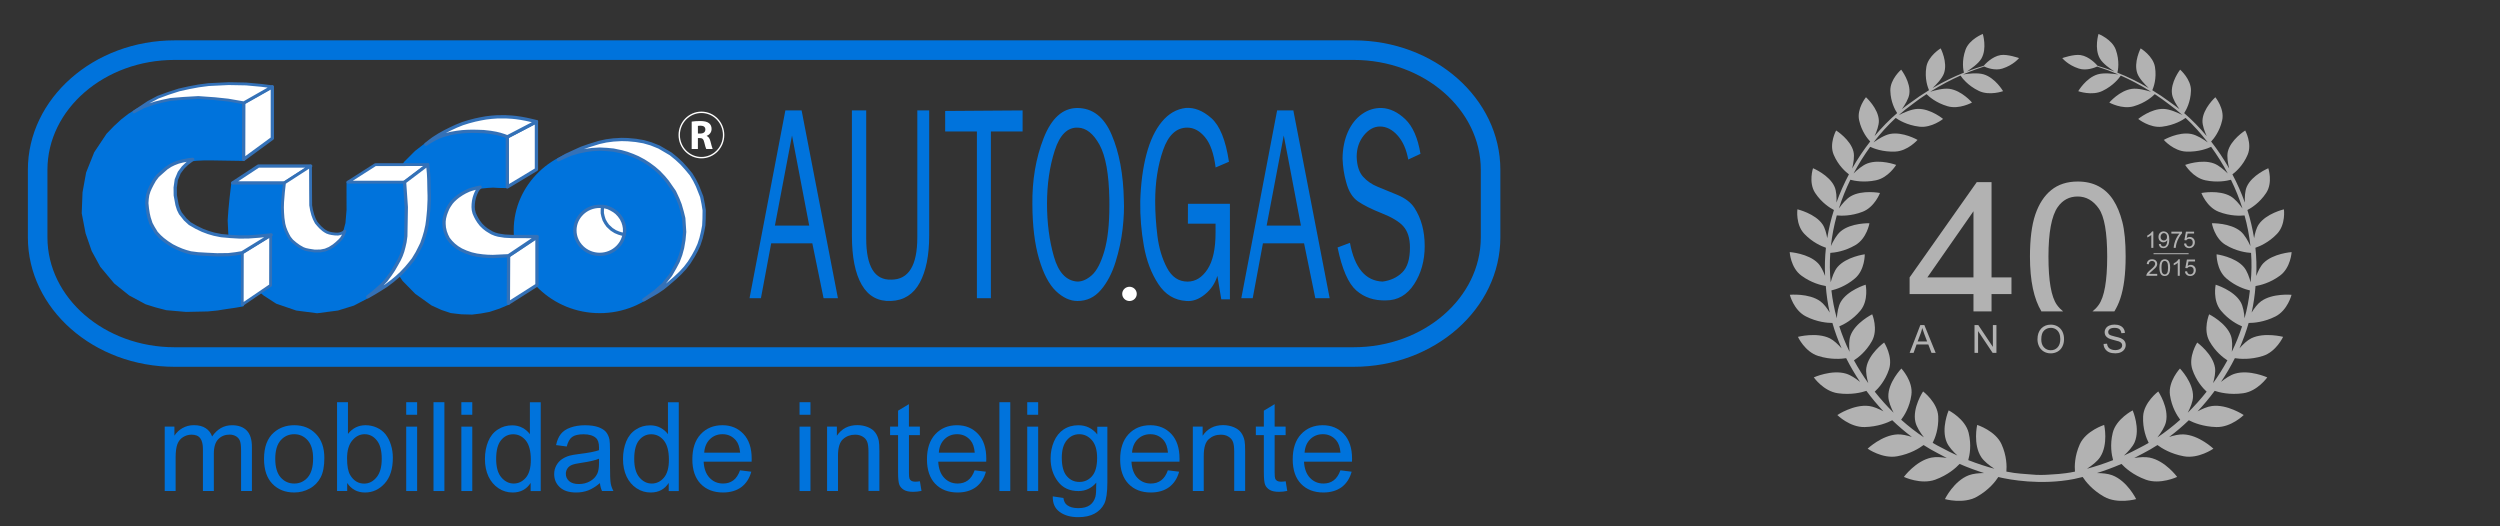 <?xml version="1.0" encoding="utf-8"?>
<!-- Generator: Adobe Illustrator 16.0.0, SVG Export Plug-In . SVG Version: 6.00 Build 0)  -->
<!DOCTYPE svg PUBLIC "-//W3C//DTD SVG 1.1//EN" "http://www.w3.org/Graphics/SVG/1.1/DTD/svg11.dtd">
<svg version="1.1" id="Layer_1" xmlns="http://www.w3.org/2000/svg" xmlns:xlink="http://www.w3.org/1999/xlink" x="0px" y="0px"
	 width="190px" height="40px" viewBox="0 0 190 40" enable-background="new 0 0 190 40" xml:space="preserve">
<rect x="0" y="0" width="190" height="40" fill="#333333" stroke="none"/>
<path fill="#0073DC" d="M102.875,27.877H13.272c-6.15,0-11.154-4.414-11.154-9.839v-5.131c0-5.426,5.003-9.84,11.154-9.84h89.603
	c6.15,0,11.152,4.414,11.152,9.84v5.131C114.027,23.463,109.025,27.877,102.875,27.877z M13.272,4.554
	c-5.331,0-9.667,3.747-9.667,8.353v5.131c0,4.604,4.336,8.353,9.667,8.353h89.603c5.33,0,9.666-3.748,9.666-8.353v-5.131
	c0-4.605-4.336-8.353-9.666-8.353H13.272z"/>
<g>
	<path fill="#0073DC" d="M56.964,22.665l2.724-14.274h1.234l2.76,14.274h-1.091l-0.854-4.17h-3.128l-0.779,4.17H56.964
		L56.964,22.665z M60.193,10.299l-1.301,6.849h2.609L60.193,10.299L60.193,10.299z M69.716,8.391h0.902v9.524
		c0,1.494-0.239,2.687-0.717,3.569c-0.479,0.884-1.21,1.35-2.189,1.39c-0.979,0.042-1.724-0.368-2.22-1.231
		c-0.498-0.86-0.747-2.104-0.747-3.727V8.391h1.087v9.732c0,2.128,0.636,3.173,1.905,3.13c1.319,0,1.979-1.072,1.979-3.216V8.391
		L69.716,8.391z M71.833,8.434l5.885-0.042V9.99h-2.41v12.675h-1.063V9.99h-2.413L71.833,8.434L71.833,8.434z M78.461,15.531
		c-0.023-1.838,0.263-3.518,0.854-5.03c0.594-1.513,1.441-2.281,2.547-2.294c1.171,0,2.044,0.677,2.62,2.024
		c0.578,1.347,0.889,2.999,0.93,4.947c0.032,0.65,0.001,1.39-0.093,2.219c-0.096,0.829-0.275,1.671-0.539,2.521
		c-0.265,0.85-0.635,1.559-1.113,2.117c-0.479,0.56-1.07,0.84-1.777,0.84c-0.568,0-1.116-0.255-1.642-0.757
		c-0.521-0.502-0.95-1.317-1.278-2.435C78.638,18.562,78.468,17.178,78.461,15.531L78.461,15.531z M84.311,15.136
		c-0.033-1.906-0.282-3.283-0.743-4.125c-0.462-0.844-1.007-1.283-1.632-1.31c-0.804-0.04-1.396,0.545-1.781,1.753
		c-0.387,1.208-0.582,2.556-0.582,4.037c0,1.452,0.175,2.788,0.521,4.001c0.345,1.217,0.942,1.855,1.793,1.908
		c0.368,0,0.737-0.166,1.104-0.496c0.366-0.332,0.681-0.939,0.938-1.815c0.255-0.877,0.384-2.037,0.384-3.475L84.311,15.136
		L84.311,15.136z M90.284,15.488h3.189v7.26h-0.656l-0.297-1.783c-0.172,0.566-0.49,1.041-0.951,1.412
		c-0.461,0.374-0.932,0.539-1.409,0.497c-0.892-0.054-1.603-0.483-2.127-1.286c-0.528-0.802-0.896-1.764-1.096-2.881
		c-0.2-1.12-0.295-2.256-0.278-3.403c0.04-1.355,0.199-2.55,0.471-3.58c0.271-1.029,0.661-1.853,1.167-2.467
		c0.509-0.615,1.112-0.968,1.813-1.051c0.652-0.053,1.302,0.201,1.947,0.768c0.647,0.567,1.097,1.675,1.343,3.32l-1.013,0.434
		c-0.134-1.048-0.401-1.818-0.807-2.302c-0.401-0.483-0.854-0.727-1.348-0.727c-0.831,0-1.447,0.575-1.842,1.722
		c-0.396,1.15-0.597,2.443-0.597,3.881c0,0.845,0.06,1.724,0.171,2.636c0.116,0.912,0.358,1.719,0.726,2.417
		s0.892,1.047,1.564,1.047c0.603,0,1.106-0.313,1.516-0.936c0.407-0.621,0.612-1.551,0.612-2.78V17h-2.103L90.284,15.488
		L90.284,15.488z M94.339,22.665l2.722-14.274h1.233l2.761,14.274h-1.091l-0.854-4.17h-3.127l-0.777,4.17H94.339L94.339,22.665z
		 M97.566,10.299l-1.301,6.849h2.607L97.566,10.299L97.566,10.299z M107.027,12.125c-0.141-0.772-0.411-1.385-0.814-1.834
		c-0.402-0.449-0.852-0.676-1.336-0.676c-0.452,0-0.859,0.225-1.225,0.673c-0.362,0.449-0.545,0.995-0.545,1.631
		c0.021,0.677,0.188,1.182,0.488,1.514c0.301,0.331,0.67,0.587,1.102,0.759c0.432,0.171,0.938,0.382,1.515,0.623
		c0.576,0.241,1.004,0.564,1.272,0.965c0.529,0.802,0.793,1.777,0.793,2.924c0,1.107-0.271,2.071-0.803,2.892
		c-0.535,0.823-1.252,1.234-2.145,1.234c-0.891,0.027-1.643-0.225-2.249-0.754c-0.608-0.531-1.085-1.621-1.425-3.268l0.941-0.353
		c0.354,1.909,1.182,2.893,2.481,2.945c0.604-0.08,1.101-0.313,1.489-0.691c0.394-0.38,0.59-1.016,0.59-1.901
		c0-0.703-0.172-1.243-0.51-1.617c-0.306-0.345-0.85-0.674-1.633-0.984c-0.781-0.31-1.385-0.614-1.808-0.903
		c-0.42-0.289-0.724-0.783-0.899-1.473c-0.156-0.54-0.248-1.136-0.272-1.786c0.008-0.76,0.146-1.436,0.407-2.021
		c0.265-0.588,0.625-1.043,1.078-1.358c0.453-0.317,0.946-0.47,1.479-0.46c0.638,0.027,1.237,0.316,1.81,0.861
		c0.563,0.545,0.951,1.422,1.147,2.625L107.027,12.125z"/>
</g>
<path fill="#FFFFFF" d="M53.309,12.036c-0.96,0-1.741-0.797-1.741-1.776c0-0.979,0.781-1.777,1.741-1.777
	c0.959,0,1.738,0.797,1.738,1.777C55.05,11.239,54.268,12.036,53.309,12.036z M53.309,8.59c-0.901,0-1.636,0.749-1.636,1.67
	c0,0.92,0.732,1.669,1.636,1.669c0.898,0,1.633-0.749,1.633-1.669C54.942,9.339,54.21,8.59,53.309,8.59z"/>
<ellipse fill="#FFFFFF" cx="85.841" cy="22.336" rx="0.553" ry="0.542"/>
<path fill="#0073DC" stroke="#0073DC" stroke-width="0.25" stroke-linejoin="round" stroke-miterlimit="22.926" d="M45.578,23.674
	c3.531,0,6.411-2.771,6.411-6.168c0-3.397-2.88-6.168-6.411-6.168c-3.531,0-6.412,2.771-6.412,6.168
	C39.167,20.902,42.047,23.674,45.578,23.674z"/>
<path fill="#FFFFFF" stroke="#3471B7" stroke-width="0.25" stroke-linejoin="round" stroke-miterlimit="22.926" d="M45.578,19.331
	c1.038,0,1.885-0.819,1.885-1.825c0-1.006-0.848-1.825-1.885-1.825c-1.038,0-1.885,0.819-1.885,1.825
	C43.693,18.512,44.54,19.331,45.578,19.331z"/>
<polygon fill="#FFFFFF" stroke="#3471B7" stroke-width="0.25" stroke-linejoin="round" stroke-miterlimit="22.926" points="
	45.798,15.687 45.775,15.941 45.775,16.202 45.825,16.434 45.911,16.711 46.04,16.943 46.193,17.158 46.486,17.43 46.762,17.605 
	47.017,17.712 47.243,17.781 47.44,17.814 47.469,17.605 47.463,17.333 47.418,17.096 47.349,16.875 47.225,16.615 47.056,16.377 
	46.864,16.173 46.673,16.026 46.441,15.891 46.209,15.778 45.99,15.721 "/>
<polygon fill="#FFFFFF" stroke="#3471B7" stroke-width="0.25" stroke-linejoin="round" stroke-miterlimit="22.926" points="
	42.437,12.141 43.021,11.802 43.566,11.548 44.178,11.271 44.736,11.073 45.53,10.826 46.065,10.709 46.613,10.636 47.237,10.6 
	47.717,10.613 48.332,10.671 48.915,10.77 49.482,10.933 50.092,11.179 50.975,11.696 51.416,12.058 51.803,12.416 52.148,12.799 
	52.523,13.25 52.793,13.701 53.011,14.143 53.329,14.948 53.441,15.498 53.519,15.984 53.51,16.643 53.486,17.141 53.404,17.583 
	53.279,18.108 53.124,18.583 52.927,19.018 52.685,19.459 52.38,19.945 52.08,20.341 51.708,20.746 51.322,21.111 50.729,21.62 
	50.385,21.9 49.958,22.188 48.927,22.787 49.777,22.167 50.412,21.602 50.969,20.904 51.295,20.334 51.54,19.869 51.733,19.356 
	51.873,18.844 51.976,18.238 52.033,17.624 51.966,16.588 51.846,16.102 51.688,15.552 51.524,15.139 51.262,14.574 50.722,13.797 
	50.455,13.476 50.077,13.078 49.721,12.77 49.329,12.479 48.934,12.225 48.483,11.984 48.084,11.813 47.66,11.657 47.238,11.537 
	46.624,11.409 46.131,11.361 45.588,11.333 45.003,11.366 44.495,11.438 43.938,11.554 43.398,11.71 42.994,11.885 "/>
<polygon fill="#0073DC" stroke="#0073DC" stroke-width="0.216" stroke-linejoin="round" stroke-miterlimit="22.926" points="
	38.558,10.377 38.238,10.277 37.755,10.146 37.082,10.032 36.363,9.983 35.258,9.994 34.717,10.067 34.175,10.17 33.751,10.269 
	33.272,10.447 32.913,10.638 32.352,10.981 31.615,11.552 30.804,12.363 29.993,13.522 29.478,14.627 29.33,15.28 29.167,16.083 
	29.076,16.991 29.166,17.795 29.303,18.486 29.514,19.27 29.992,20.247 30.676,21.277 31.634,22.252 32.849,23.118 33.601,23.461 
	34.285,23.689 35.064,23.779 35.868,23.801 36.526,23.719 37.177,23.6 37.914,23.357 38.651,23.047 38.65,19.454 37.969,19.501 
	37.385,19.522 36.79,19.49 36.143,19.417 35.446,19.214 34.842,18.913 34.341,18.496 34.079,18.195 33.899,17.833 33.78,17.407 
	33.734,16.988 33.788,16.562 33.924,16.107 34.138,15.659 34.416,15.298 34.746,14.997 35.136,14.727 35.631,14.481 36.031,14.349 
	36.551,14.224 37.074,14.174 37.476,14.151 37.896,14.176 38.558,14.187 "/>
<polygon fill="#FFFFFF" stroke="#3471B7" stroke-width="0.25" stroke-linejoin="round" stroke-miterlimit="22.926" points="
	40.768,9.25 38.558,10.411 38.559,14.206 40.768,12.879 "/>
<polygon fill="#FFFFFF" stroke="#3471B7" stroke-width="0.25" stroke-linejoin="round" stroke-miterlimit="22.926" points="
	38.654,19.454 38.636,23.045 40.809,21.664 40.809,18.017 "/>
<polygon fill="#FFFFFF" stroke="#3471B7" stroke-width="0.25" stroke-linejoin="round" stroke-miterlimit="22.926" points="
	36.491,14.225 36.362,14.349 36.262,14.492 36.164,14.696 36.098,14.866 36.045,15.034 35.994,15.266 35.966,15.501 35.958,15.735 
	35.976,15.958 36.037,16.205 36.14,16.439 36.243,16.633 36.381,16.85 36.565,17.088 36.778,17.295 36.983,17.457 37.193,17.587 
	37.378,17.697 37.63,17.801 37.869,17.868 38.357,17.945 38.923,17.974 40.821,17.977 38.647,19.437 37.461,19.494 37.067,19.483 
	36.689,19.453 36.233,19.391 35.82,19.296 35.419,19.157 35.057,18.996 34.743,18.804 34.491,18.605 34.269,18.385 34.074,18.142 
	33.943,17.883 33.837,17.601 33.769,17.296 33.748,17.026 33.748,16.827 33.776,16.592 33.845,16.319 33.918,16.113 34.033,15.836 
	34.138,15.652 34.302,15.41 34.441,15.251 34.637,15.068 34.818,14.92 35.104,14.728 35.351,14.588 35.643,14.451 35.834,14.386 
	36.166,14.293 "/>
<polygon fill="#FFFFFF" stroke="#3471B7" stroke-width="0.25" stroke-linejoin="round" stroke-miterlimit="22.926" points="
	40.775,9.245 38.559,10.399 38.324,10.309 37.993,10.205 37.693,10.133 37.277,10.061 36.759,10.003 36.294,9.985 35.884,9.978 
	35.509,9.988 35.129,10.012 34.711,10.063 34.26,10.14 33.685,10.292 33.386,10.403 33.065,10.551 32.693,10.764 32.372,10.962 
	32.66,10.733 32.933,10.53 33.395,10.237 33.805,10.01 34.243,9.791 34.672,9.591 35.153,9.397 35.625,9.25 36.104,9.124 
	36.515,9.037 36.931,8.961 37.369,8.91 37.801,8.879 38.425,8.876 38.927,8.905 39.22,8.935 39.61,8.993 39.982,9.062 40.448,9.166 
	"/>
<polygon fill="#0073DC" stroke="#0073DC" stroke-width="0.215" stroke-linejoin="round" stroke-miterlimit="22.926" points="
	17.689,13.902 17.552,15.072 17.466,15.964 17.41,16.744 17.46,17.804 17.733,19.364 18.537,20.833 19.39,21.764 20.078,22.357 
	21.039,22.982 22.538,23.495 24.099,23.699 25.66,23.495 26.856,23.125 27.903,22.58 28.522,22.104 29.247,21.422 30.002,20.423 
	30.571,19.259 30.825,18.144 30.856,16.856 30.881,15.686 30.798,14.57 30.755,13.847 26.444,13.846 26.443,14.839 26.446,15.964 
	26.36,16.968 26.168,17.693 25.827,18.25 25.325,18.696 24.656,19.03 23.876,19.086 23.04,18.918 22.441,18.496 22.025,18.113 
	21.788,17.64 21.585,17.056 21.498,16.324 21.484,15.608 21.537,14.655 21.619,13.9 "/>
<polygon fill="#FFFFFF" stroke="#3471B7" stroke-width="0.25" stroke-linejoin="round" stroke-miterlimit="22.926" points="
	19.639,12.62 17.687,13.902 21.621,13.9 23.611,12.62 "/>
<polygon fill="#FFFFFF" stroke="#3471B7" stroke-width="0.216" stroke-linejoin="round" stroke-miterlimit="22.926" points="
	28.528,12.514 32.516,12.508 30.756,13.846 26.444,13.844 "/>
<polygon fill="#FFFFFF" stroke="#3471B7" stroke-width="0.25" stroke-linejoin="round" stroke-miterlimit="22.926" points="
	32.504,12.51 32.541,12.898 32.57,13.209 32.589,13.6 32.597,14.023 32.605,14.447 32.617,14.851 32.617,15.176 32.603,15.502 
	32.584,15.925 32.546,16.335 32.508,16.707 32.451,17.121 32.346,17.6 32.219,18.036 32.055,18.508 31.887,18.85 31.704,19.212 
	31.407,19.704 31.126,20.059 30.879,20.354 30.496,20.76 30.18,21.053 29.817,21.357 29.347,21.711 28.853,22.023 28.424,22.283 
	27.947,22.557 28.374,22.223 28.648,21.979 28.99,21.674 29.334,21.314 29.664,20.869 29.912,20.502 30.153,20.081 30.351,19.723 
	30.489,19.42 30.605,19.095 30.695,18.759 30.778,18.396 30.84,17.947 30.868,16.394 30.879,15.74 30.747,13.838 "/>
<polygon fill="#FFFFFF" stroke="#3471B7" stroke-width="0.216" stroke-linejoin="round" stroke-miterlimit="22.926" points="
	21.62,13.899 21.541,14.596 21.478,15.37 21.466,15.773 21.478,16.146 21.508,16.564 21.573,17.016 21.642,17.28 21.746,17.554 
	21.875,17.828 21.998,18.051 22.186,18.286 22.455,18.516 22.732,18.717 23.033,18.888 23.227,18.958 23.471,19.01 23.906,19.078 
	24.358,19.073 24.717,19.002 25.038,18.867 25.354,18.667 25.575,18.488 25.819,18.261 25.955,18.108 26.079,17.899 26.137,17.763 
	26.212,17.562 26.118,17.64 25.987,17.712 25.849,17.762 25.687,17.792 25.469,17.787 25.224,17.755 25.032,17.714 24.848,17.649 
	24.703,17.566 24.572,17.476 24.341,17.272 24.193,17.111 24.032,16.921 23.883,16.633 23.772,16.336 23.674,15.959 23.613,15.608 
	23.606,14.627 23.598,12.622 "/>
<polygon fill="#0073DC" stroke="#0073DC" stroke-width="0.25" stroke-linejoin="round" stroke-miterlimit="22.926" points="
	18.521,7.796 18.514,12.104 16.13,12.066 15.565,12.063 14.947,12.092 14.422,12.148 13.805,12.269 13.341,12.408 12.756,12.719 
	12.374,13.034 11.908,13.456 11.577,14.002 11.303,14.567 11.178,15.197 11.218,15.892 11.349,16.563 11.584,17.16 11.918,17.701 
	12.309,18.1 12.772,18.441 13.237,18.722 13.781,18.97 14.152,19.1 14.552,19.19 15.151,19.277 15.65,19.293 16.233,19.333 
	16.836,19.338 17.503,19.303 18.407,19.182 18.426,23.172 17.809,23.275 17.155,23.37 16.496,23.475 15.789,23.545 14.137,23.58 
	12.658,23.451 11.865,23.244 11.121,23.012 9.889,22.35 8.771,21.455 7.726,20.207 7.084,19.027 6.625,17.701 6.336,16.198 
	6.397,14.627 6.665,13.148 7.271,11.631 8.198,10.241 8.753,9.667 9.3,9.164 9.845,8.743 10.442,8.37 11.41,7.943 12.943,7.553 
	14.537,7.456 15.959,7.449 17.325,7.62 "/>
<polygon fill="#FFFFFF" stroke="#3471B7" stroke-width="0.25" stroke-linejoin="round" stroke-miterlimit="22.926" points="
	18.528,7.821 20.698,6.595 20.698,10.516 18.517,12.112 "/>
<polygon fill="#FFFFFF" stroke="#3471B7" stroke-width="0.216" stroke-linejoin="round" stroke-miterlimit="22.926" points="
	18.528,7.814 17.338,7.607 16.32,7.5 15.068,7.411 13.961,7.475 12.968,7.557 12.316,7.694 11.789,7.824 10.914,8.12 10.182,8.506 
	11.274,7.777 12.004,7.387 12.788,7.099 13.615,6.833 14.365,6.666 15.104,6.528 15.859,6.429 17.376,6.356 18.697,6.381 
	19.874,6.489 20.675,6.592 "/>
<polygon fill="#FFFFFF" stroke="#3471B7" stroke-width="0.216" stroke-linejoin="round" stroke-miterlimit="22.926" points="
	20.57,17.873 20.564,21.686 18.409,23.152 18.416,19.198 "/>
<polygon fill="#FFFFFF" stroke="#3471B7" stroke-width="0.25" stroke-linejoin="round" stroke-miterlimit="22.926" points="
	14.645,12.112 14.333,12.144 13.862,12.236 13.548,12.318 13.231,12.439 12.961,12.571 12.645,12.777 12.239,13.137 11.976,13.373 
	11.744,13.678 11.57,13.986 11.428,14.264 11.322,14.503 11.225,14.805 11.182,15.102 11.158,15.436 11.199,15.854 11.26,16.241 
	11.327,16.537 11.473,16.99 11.647,17.31 11.879,17.688 12.135,17.964 12.38,18.184 12.707,18.431 13.084,18.674 13.449,18.856 
	13.816,19.012 14.13,19.12 14.492,19.22 15.033,19.289 15.686,19.328 16.498,19.367 17.354,19.356 17.917,19.289 18.401,19.209 
	20.605,17.851 19.713,17.942 18.891,18.003 18.188,18.009 17.511,17.97 16.813,17.908 16.269,17.798 15.833,17.671 15.392,17.506 
	14.926,17.283 14.425,16.995 14.076,16.674 13.71,16.213 13.566,15.92 13.456,15.571 13.321,14.844 13.315,14.252 13.4,13.655 
	13.625,13.115 13.912,12.732 14.21,12.444 "/>
<path fill="#0073DC" d="M12.518,37.318v-4.894h0.738v0.688c0.154-0.239,0.359-0.434,0.613-0.577
	c0.255-0.146,0.546-0.222,0.871-0.222c0.362,0,0.659,0.076,0.89,0.228c0.233,0.149,0.396,0.36,0.491,0.631
	c0.39-0.569,0.893-0.854,1.511-0.854c0.485,0,0.858,0.136,1.119,0.401c0.263,0.271,0.394,0.683,0.394,1.241v3.355h-0.824v-3.08
	c0-0.331-0.027-0.569-0.081-0.717c-0.055-0.146-0.152-0.267-0.292-0.354c-0.141-0.088-0.308-0.134-0.498-0.134
	c-0.344,0-0.629,0.112-0.857,0.345c-0.226,0.229-0.341,0.596-0.341,1.1v2.842h-0.829v-3.176c0-0.371-0.065-0.646-0.201-0.83
	c-0.138-0.187-0.355-0.276-0.664-0.276c-0.232,0-0.448,0.062-0.646,0.187c-0.198,0.123-0.343,0.303-0.431,0.536
	c-0.089,0.238-0.134,0.579-0.134,1.023v2.536H12.518L12.518,37.318z"/>
<path fill="#0073DC" d="M20.066,34.873c0-0.906,0.252-1.578,0.757-2.012c0.419-0.361,0.932-0.545,1.538-0.545
	c0.672,0,1.223,0.221,1.647,0.662c0.43,0.438,0.642,1.049,0.642,1.826c0,0.629-0.094,1.125-0.283,1.48
	c-0.188,0.357-0.464,0.646-0.824,0.843c-0.36,0.198-0.755,0.302-1.182,0.302c-0.686,0-1.238-0.223-1.661-0.66
	C20.278,36.332,20.066,35.701,20.066,34.873L20.066,34.873z M20.919,34.873c0,0.627,0.139,1.096,0.41,1.408
	c0.273,0.312,0.618,0.468,1.032,0.468c0.412,0,0.754-0.157,1.028-0.47c0.271-0.314,0.407-0.791,0.407-1.437
	c0-0.604-0.136-1.063-0.41-1.376c-0.275-0.311-0.616-0.466-1.024-0.466c-0.414,0-0.758,0.155-1.032,0.464
	C21.055,33.779,20.919,34.248,20.919,34.873z"/>
<path fill="#0073DC" d="M26.387,37.318h-0.771v-6.75h0.829v2.408c0.351-0.439,0.797-0.66,1.339-0.66
	c0.302,0,0.587,0.063,0.856,0.184s0.487,0.291,0.664,0.51c0.172,0.221,0.31,0.484,0.405,0.795c0.101,0.313,0.147,0.646,0.147,0.994
	c0,0.84-0.207,1.488-0.622,1.945c-0.414,0.457-0.912,0.686-1.492,0.686c-0.577,0-1.03-0.24-1.356-0.723L26.387,37.318L26.387,37.318
	z M26.377,34.838c0,0.586,0.08,1.008,0.239,1.27c0.262,0.432,0.614,0.646,1.06,0.646c0.363,0,0.678-0.157,0.94-0.478
	c0.264-0.313,0.396-0.779,0.396-1.402c0-0.643-0.129-1.111-0.382-1.414C28.379,33.152,28.072,33,27.714,33
	c-0.362,0-0.676,0.157-0.938,0.473C26.51,33.785,26.377,34.241,26.377,34.838z"/>
<path fill="#0073DC" d="M30.872,31.521v-0.953h0.83v0.953H30.872L30.872,31.521z M30.872,37.318v-4.894h0.83v4.894H30.872z"/>
<rect x="32.946" y="30.568" fill="#0073DC" width="0.828" height="6.75"/>
<path fill="#0073DC" d="M35.063,31.521v-0.953h0.83v0.953H35.063L35.063,31.521z M35.063,37.318v-4.894h0.83v4.894H35.063z"/>
<path fill="#0073DC" d="M40.329,37.318v-0.617c-0.31,0.486-0.766,0.729-1.368,0.729c-0.39,0-0.749-0.104-1.076-0.322
	c-0.325-0.215-0.578-0.514-0.761-0.896c-0.179-0.385-0.269-0.828-0.269-1.329c0-0.483,0.082-0.931,0.244-1.329
	c0.164-0.396,0.405-0.699,0.731-0.908c0.325-0.217,0.69-0.32,1.092-0.32c0.294,0,0.559,0.063,0.787,0.188
	c0.231,0.125,0.417,0.285,0.563,0.485V30.57h0.824v6.75h-0.77L40.329,37.318L40.329,37.318z M37.708,34.878
	c0,0.628,0.131,1.097,0.396,1.406c0.265,0.309,0.576,0.465,0.936,0.465c0.361,0,0.669-0.149,0.923-0.444
	c0.253-0.297,0.38-0.75,0.38-1.354c0-0.674-0.129-1.16-0.386-1.477c-0.258-0.313-0.576-0.47-0.955-0.47
	c-0.368,0-0.676,0.149-0.922,0.45C37.832,33.756,37.708,34.23,37.708,34.878z"/>
<path fill="#0073DC" d="M45.594,36.715c-0.311,0.262-0.604,0.445-0.89,0.555c-0.284,0.107-0.589,0.16-0.915,0.16
	c-0.537,0-0.949-0.13-1.236-0.393c-0.288-0.264-0.435-0.6-0.435-1.008c0-0.24,0.053-0.459,0.164-0.656
	c0.108-0.198,0.251-0.357,0.427-0.477c0.181-0.119,0.376-0.211,0.6-0.271c0.162-0.042,0.405-0.084,0.734-0.125
	c0.669-0.08,1.164-0.174,1.479-0.285c0.002-0.113,0.003-0.186,0.003-0.215c0-0.34-0.078-0.578-0.234-0.715
	c-0.21-0.189-0.526-0.28-0.942-0.28c-0.392,0-0.679,0.067-0.865,0.203c-0.188,0.138-0.323,0.379-0.411,0.726l-0.811-0.107
	c0.072-0.35,0.194-0.631,0.362-0.842c0.167-0.215,0.413-0.379,0.732-0.49c0.317-0.115,0.688-0.176,1.107-0.176
	s0.758,0.053,1.02,0.146c0.261,0.1,0.453,0.221,0.577,0.37c0.123,0.149,0.208,0.337,0.258,0.563
	c0.026,0.143,0.041,0.396,0.041,0.766v1.105c0,0.771,0.018,1.26,0.053,1.461c0.035,0.205,0.105,0.398,0.209,0.588h-0.866
	C45.674,37.148,45.618,36.947,45.594,36.715L45.594,36.715z M45.525,34.863c-0.303,0.123-0.754,0.229-1.354,0.313
	c-0.341,0.051-0.584,0.104-0.723,0.165c-0.142,0.063-0.252,0.15-0.328,0.271c-0.076,0.119-0.116,0.248-0.116,0.396
	c0,0.224,0.084,0.405,0.25,0.556c0.167,0.146,0.413,0.223,0.735,0.223c0.319,0,0.604-0.07,0.853-0.213
	c0.249-0.139,0.434-0.328,0.55-0.57c0.09-0.188,0.134-0.465,0.134-0.829L45.525,34.863L45.525,34.863z"/>
<path fill="#0073DC" d="M50.822,37.318v-0.617c-0.311,0.486-0.767,0.729-1.368,0.729c-0.39,0-0.749-0.104-1.076-0.322
	c-0.326-0.215-0.58-0.514-0.761-0.896c-0.179-0.385-0.269-0.828-0.269-1.329c0-0.483,0.082-0.931,0.242-1.329
	c0.164-0.396,0.407-0.699,0.733-0.908c0.325-0.217,0.689-0.32,1.093-0.32c0.294,0,0.558,0.063,0.786,0.188
	c0.23,0.125,0.417,0.285,0.563,0.485V30.57h0.822v6.75H50.82v-0.002H50.822z M48.201,34.878c0,0.628,0.132,1.097,0.396,1.406
	c0.264,0.31,0.573,0.465,0.936,0.465c0.363,0,0.67-0.149,0.923-0.444c0.253-0.297,0.381-0.75,0.381-1.354
	c0-0.674-0.13-1.16-0.387-1.477c-0.258-0.313-0.576-0.47-0.955-0.47c-0.367,0-0.676,0.149-0.922,0.45
	C48.325,33.756,48.201,34.23,48.201,34.878z"/>
<path fill="#0073DC" d="M56.242,35.744l0.857,0.105c-0.138,0.502-0.388,0.889-0.75,1.166c-0.366,0.271-0.834,0.414-1.401,0.414
	c-0.715,0-1.282-0.225-1.701-0.66c-0.419-0.439-0.629-1.063-0.629-1.854c0-0.824,0.212-1.462,0.636-1.917
	c0.426-0.454,0.975-0.682,1.648-0.682c0.655,0,1.188,0.224,1.603,0.666c0.416,0.442,0.623,1.072,0.623,1.879
	c0,0.052-0.002,0.125-0.005,0.223h-3.646c0.027,0.538,0.183,0.95,0.456,1.234c0.271,0.285,0.611,0.43,1.021,0.43
	c0.304,0,0.563-0.08,0.778-0.241C55.947,36.35,56.116,36.096,56.242,35.744L56.242,35.744z M53.52,34.402h2.73
	c-0.037-0.41-0.143-0.719-0.313-0.924c-0.267-0.318-0.607-0.479-1.027-0.479c-0.381,0-0.701,0.128-0.96,0.382
	C53.692,33.636,53.55,33.977,53.52,34.402z"/>
<path fill="#0073DC" d="M60.765,31.521v-0.953h0.83v0.953H60.765L60.765,31.521z M60.765,37.318v-4.894h0.83v4.894H60.765z"/>
<path fill="#0073DC" d="M62.858,37.318v-4.894h0.744v0.694c0.358-0.537,0.88-0.809,1.558-0.809c0.295,0,0.565,0.056,0.813,0.158
	c0.249,0.105,0.432,0.244,0.555,0.418c0.124,0.17,0.209,0.375,0.26,0.611c0.029,0.154,0.045,0.422,0.045,0.805v3.01h-0.829V34.34
	c0-0.337-0.03-0.59-0.096-0.758c-0.063-0.168-0.18-0.301-0.343-0.398c-0.166-0.102-0.357-0.148-0.578-0.148
	c-0.354,0-0.658,0.109-0.915,0.338c-0.257,0.225-0.385,0.646-0.385,1.271v2.672h-0.829V37.318z"/>
<path fill="#0073DC" d="M69.913,36.577l0.121,0.733c-0.234,0.047-0.442,0.069-0.626,0.069c-0.302,0-0.534-0.047-0.702-0.144
	c-0.164-0.098-0.28-0.223-0.349-0.377c-0.067-0.152-0.104-0.479-0.104-0.979V33.07h-0.606v-0.646h0.606v-1.212l0.824-0.498v1.71
	h0.833v0.646h-0.83v2.861c0,0.234,0.017,0.389,0.043,0.452c0.03,0.067,0.078,0.12,0.146,0.162c0.064,0.039,0.158,0.063,0.28,0.063
	C69.641,36.609,69.763,36.6,69.913,36.577z"/>
<path fill="#0073DC" d="M74.072,35.744l0.857,0.105c-0.137,0.502-0.388,0.889-0.751,1.166c-0.366,0.271-0.832,0.414-1.4,0.414
	c-0.715,0-1.283-0.225-1.7-0.66c-0.42-0.439-0.629-1.063-0.629-1.854c0-0.824,0.212-1.462,0.635-1.917
	c0.425-0.454,0.976-0.682,1.649-0.682c0.653,0,1.188,0.224,1.603,0.666c0.414,0.442,0.622,1.072,0.622,1.879
	c0,0.052-0.002,0.125-0.006,0.223h-3.646c0.026,0.538,0.182,0.95,0.455,1.234c0.272,0.285,0.611,0.43,1.021,0.43
	c0.303,0,0.563-0.08,0.777-0.241C73.777,36.35,73.946,36.096,74.072,35.744L74.072,35.744z M71.351,34.402h2.729
	c-0.035-0.41-0.142-0.719-0.313-0.924c-0.266-0.318-0.606-0.479-1.026-0.479c-0.38,0-0.701,0.128-0.961,0.382
	C71.522,33.636,71.379,33.977,71.351,34.402z"/>
<rect x="75.953" y="30.568" fill="#0073DC" width="0.828" height="6.75"/>
<path fill="#0073DC" d="M78.07,31.521v-0.953h0.83v0.953H78.07L78.07,31.521z M78.07,37.318v-4.894h0.83v4.894H78.07z"/>
<path fill="#0073DC" d="M80.01,37.725l0.81,0.12c0.031,0.248,0.125,0.429,0.279,0.544c0.204,0.152,0.484,0.23,0.841,0.23
	c0.387,0,0.682-0.078,0.891-0.23c0.209-0.154,0.351-0.369,0.423-0.645c0.045-0.17,0.063-0.523,0.063-1.064
	c-0.361,0.426-0.813,0.641-1.354,0.641c-0.673,0-1.192-0.238-1.563-0.729c-0.368-0.484-0.554-1.068-0.554-1.744
	c0-0.468,0.086-0.896,0.254-1.293c0.171-0.395,0.415-0.701,0.735-0.916c0.32-0.214,0.697-0.32,1.129-0.32
	c0.577,0,1.055,0.232,1.43,0.699V32.43h0.766v4.229c0,0.762-0.079,1.302-0.232,1.616c-0.154,0.315-0.397,0.568-0.734,0.756
	c-0.337,0.184-0.751,0.273-1.244,0.273c-0.583,0-1.054-0.133-1.412-0.396C80.171,38.646,79.998,38.252,80.01,37.725L80.01,37.725z
	 M80.696,34.787c0,0.641,0.127,1.109,0.384,1.402c0.255,0.297,0.574,0.438,0.958,0.438c0.38,0,0.699-0.146,0.957-0.438
	c0.257-0.295,0.386-0.752,0.386-1.381c0-0.6-0.131-1.052-0.396-1.354c-0.269-0.305-0.587-0.454-0.962-0.454
	c-0.367,0-0.682,0.146-0.939,0.449C80.825,33.752,80.696,34.197,80.696,34.787z"/>
<path fill="#0073DC" d="M88.757,35.744l0.856,0.105c-0.136,0.502-0.385,0.889-0.749,1.166c-0.366,0.271-0.834,0.414-1.402,0.414
	c-0.714,0-1.28-0.225-1.699-0.66c-0.42-0.439-0.631-1.063-0.631-1.854c0-0.824,0.215-1.462,0.638-1.917
	c0.425-0.454,0.974-0.682,1.648-0.682c0.653,0,1.188,0.224,1.604,0.666c0.415,0.442,0.622,1.072,0.622,1.879
	c0,0.052-0.001,0.125-0.004,0.223h-3.65c0.028,0.538,0.182,0.95,0.455,1.234c0.271,0.285,0.614,0.43,1.021,0.43
	c0.306,0,0.563-0.08,0.779-0.241C88.461,36.35,88.631,36.096,88.757,35.744L88.757,35.744z M86.035,34.402h2.731
	c-0.037-0.41-0.144-0.719-0.313-0.924c-0.266-0.318-0.605-0.479-1.027-0.479c-0.381,0-0.699,0.128-0.961,0.382
	C86.207,33.636,86.064,33.977,86.035,34.402z"/>
<path fill="#0073DC" d="M90.655,37.318v-4.894h0.746v0.694c0.357-0.537,0.878-0.809,1.557-0.809c0.295,0,0.565,0.056,0.813,0.158
	c0.248,0.105,0.432,0.244,0.556,0.418c0.124,0.17,0.209,0.375,0.259,0.611c0.029,0.154,0.045,0.422,0.045,0.805v3.01H93.8V34.34
	c0-0.337-0.03-0.59-0.096-0.758c-0.064-0.168-0.179-0.301-0.343-0.398c-0.164-0.102-0.355-0.148-0.578-0.148
	c-0.354,0-0.657,0.109-0.915,0.338c-0.257,0.225-0.384,0.646-0.384,1.271v2.672h-0.829V37.318z"/>
<path fill="#0073DC" d="M97.712,36.577l0.119,0.733c-0.229,0.047-0.44,0.069-0.625,0.069c-0.302,0-0.535-0.047-0.701-0.144
	c-0.166-0.098-0.28-0.223-0.349-0.377c-0.069-0.152-0.104-0.479-0.104-0.979V33.07h-0.609v-0.646h0.609v-1.212l0.821-0.498v1.71
	h0.834v0.646h-0.834v2.861c0,0.234,0.019,0.389,0.043,0.452c0.028,0.067,0.077,0.12,0.146,0.162c0.063,0.039,0.16,0.063,0.283,0.063
	C97.439,36.609,97.561,36.6,97.712,36.577z"/>
<path fill="#0073DC" d="M101.871,35.744l0.855,0.105c-0.139,0.502-0.39,0.889-0.75,1.166c-0.367,0.271-0.834,0.414-1.401,0.414
	c-0.714,0-1.281-0.225-1.7-0.66c-0.42-0.439-0.629-1.063-0.629-1.854c0-0.824,0.212-1.462,0.635-1.917
	c0.428-0.454,0.975-0.682,1.648-0.682c0.654,0,1.189,0.224,1.603,0.666c0.416,0.442,0.624,1.072,0.624,1.879
	c0,0.052-0.002,0.125-0.006,0.223h-3.646c0.027,0.538,0.185,0.95,0.457,1.234c0.271,0.285,0.61,0.43,1.021,0.43
	c0.307,0,0.563-0.08,0.777-0.241C101.574,36.35,101.744,36.096,101.871,35.744L101.871,35.744z M99.148,34.402h2.729
	c-0.035-0.41-0.141-0.719-0.313-0.924c-0.268-0.318-0.606-0.479-1.025-0.479c-0.383,0-0.701,0.128-0.962,0.382
	C99.32,33.636,99.178,33.977,99.148,34.402z"/>
<g>
	<path fill="#FFFFFF" d="M52.569,9.242c0.153-0.025,0.381-0.044,0.635-0.044c0.313,0,0.531,0.047,0.684,0.166
		c0.126,0.101,0.192,0.248,0.192,0.441c0,0.27-0.189,0.454-0.373,0.52v0.009c0.147,0.059,0.229,0.2,0.282,0.394
		c0.065,0.238,0.131,0.513,0.172,0.594h-0.488c-0.032-0.059-0.084-0.231-0.146-0.491c-0.057-0.263-0.147-0.335-0.341-0.338H53.04
		v0.829h-0.473L52.569,9.242L52.569,9.242z M53.042,10.149h0.188c0.235,0,0.378-0.119,0.378-0.303c0-0.194-0.131-0.291-0.352-0.294
		c-0.114,0-0.183,0.009-0.216,0.016L53.042,10.149L53.042,10.149z"/>
</g>
<g>
	<g>
		<path id="SVGID_1_" fill="#B2B2B2" d="M172.93,24.053c0.934-0.473,1.227-1.647,1.227-1.647s-1.443-0.138-2.313,0.489
			c-0.273,0.195-0.525,0.539-0.721,0.861c0.146-0.658,0.247-1.33,0.296-2.016c0.339-0.053,1.104-0.232,1.864-0.795
			c0.816-0.604,0.88-1.785,0.88-1.785s-1.417,0.097-2.142,0.838c-0.233,0.24-0.416,0.626-0.547,0.977
			c0.037-0.724,0.012-1.439-0.063-2.145c0.321-0.108,1.021-0.402,1.646-1.06c0.676-0.709,0.521-1.86,0.521-1.86
			s-1.352,0.317-1.913,1.145c-0.187,0.274-0.291,0.685-0.353,1.048c-0.119-0.73-0.289-1.446-0.51-2.141
			c0.271-0.14,0.924-0.535,1.428-1.298c0.522-0.792,0.162-1.878,0.162-1.878s-1.246,0.518-1.637,1.407
			c-0.146,0.331-0.16,0.815-0.145,1.204c-0.266-0.745-0.586-1.462-0.948-2.146c0.224-0.164,0.806-0.652,1.161-1.496
			c0.357-0.846-0.188-1.837-0.188-1.837s-1.107,0.696-1.322,1.615c-0.084,0.371,0.01,0.893,0.106,1.276
			c-0.416-0.73-0.878-1.418-1.373-2.052c0.187-0.197,0.652-0.758,0.841-1.622c0.19-0.874-0.52-1.744-0.52-1.744
			s-0.941,0.847-0.979,1.768c-0.015,0.362,0.162,0.835,0.323,1.188c-0.543-0.65-1.12-1.239-1.715-1.75
			c0.146-0.219,0.493-0.835,0.517-1.701c0.022-0.873-0.822-1.601-0.822-1.601s-0.752,0.965-0.617,1.86
			c0.055,0.37,0.337,0.825,0.564,1.143c-0.213-0.17-0.426-0.331-0.641-0.48c-0.482-0.361-0.959-0.679-1.422-0.961
			c0.084-0.188,0.35-0.868,0.204-1.763c-0.14-0.846-1.089-1.416-1.089-1.416s-0.549,1.05-0.256,1.893
			c0.14,0.399,0.586,0.859,0.871,1.124c-0.865-0.508-1.675-0.887-2.383-1.171c0.045-0.173,0.188-0.885-0.123-1.748
			c-0.291-0.794-1.313-1.194-1.313-1.194s-0.336,1.1,0.104,1.866c0.221,0.388,0.797,0.789,1.109,0.988
			c-0.484-0.187-0.917-0.326-1.279-0.431c-0.109-0.127-0.641-0.714-1.292-0.817c-0.521-0.081-1.396,0.229-1.396,0.229
			s0.42,0.529,1.267,0.798c0.569,0.181,1.194-0.07,1.384-0.156c0.44,0.141,0.987,0.334,1.607,0.603
			c-0.364-0.059-1.107-0.148-1.571-0.007c-0.89,0.27-1.473,1.277-1.473,1.277s1.034,0.369,1.838-0.018
			c0.86-0.412,1.289-1.006,1.396-1.17c0.696,0.31,1.48,0.713,2.305,1.235c-0.381-0.119-1.01-0.283-1.453-0.225
			c-0.944,0.125-1.725,1.042-1.725,1.042s0.971,0.54,1.853,0.283c0.896-0.259,1.433-0.747,1.604-0.922
			c0.363,0.241,0.735,0.503,1.113,0.794c0.335,0.242,0.669,0.51,0.996,0.801c-0.357-0.184-0.973-0.459-1.436-0.473
			c-0.975-0.03-1.932,0.764-1.932,0.764s0.871,0.702,1.807,0.588c0.957-0.116,1.595-0.524,1.793-0.668
			c0.592,0.55,1.16,1.176,1.688,1.863c-0.332-0.24-0.838-0.561-1.258-0.642c-0.976-0.19-2.088,0.451-2.088,0.451
			s0.741,0.848,1.702,0.888c0.941,0.039,1.638-0.24,1.896-0.362c0.46,0.631,0.886,1.31,1.265,2.027
			c-0.285-0.284-0.686-0.627-1.053-0.764c-0.941-0.351-2.185,0.111-2.185,0.111s0.583,0.974,1.542,1.171
			c0.898,0.187,1.631,0.042,1.938-0.042c0.342,0.698,0.637,1.43,0.877,2.185c-0.234-0.331-0.567-0.737-0.908-0.933
			c-0.879-0.507-2.215-0.247-2.215-0.247s0.397,1.074,1.322,1.43c0.87,0.335,1.633,0.309,1.958,0.276
			c0.209,0.757,0.361,1.537,0.448,2.33c-0.172-0.376-0.438-0.863-0.75-1.124c-0.788-0.653-2.182-0.612-2.182-0.612
			s0.195,1.146,1.058,1.654c0.815,0.483,1.593,0.58,1.921,0.599c0.053,0.737,0.044,1.487-0.031,2.239
			c-0.104-0.393-0.27-0.869-0.516-1.159c-0.667-0.787-2.075-0.973-2.075-0.973s-0.021,1.183,0.747,1.835
			c0.708,0.604,1.447,0.832,1.787,0.91c-0.079,0.723-0.219,1.43-0.409,2.119c-0.028-0.408-0.104-0.908-0.296-1.238
			c-0.52-0.898-1.896-1.316-1.896-1.316s-0.25,1.187,0.396,1.967c0.589,0.711,1.277,1.063,1.609,1.201
			c-0.217,0.666-0.479,1.312-0.781,1.933c0.042-0.4,0.053-0.875-0.066-1.218c-0.351-0.985-1.656-1.633-1.656-1.633
			s-0.478,1.148,0.023,2.041c0.444,0.795,1.053,1.258,1.365,1.459c-0.329,0.604-0.693,1.182-1.088,1.732
			c0.109-0.383,0.199-0.828,0.146-1.172c-0.162-1.051-1.351-1.914-1.351-1.914s-0.7,1.076-0.368,2.055
			c0.291,0.859,0.803,1.42,1.083,1.678c-0.452,0.572-0.933,1.107-1.435,1.601c0.195-0.377,0.388-0.841,0.4-1.214
			c0.037-1.081-0.992-2.145-0.992-2.145s-0.906,0.967-0.761,2.006c0.132,0.933,0.554,1.588,0.78,1.885
			c-0.563,0.502-1.145,0.951-1.732,1.343c0.273-0.353,0.564-0.793,0.649-1.173c0.245-1.081-0.585-2.319-0.585-2.319
			s-1.098,0.824-1.15,1.892c-0.046,0.95,0.249,1.676,0.422,2.016c-0.226,0.133-0.451,0.256-0.678,0.369
			c-0.41,0.221-0.811,0.418-1.201,0.594c0.323-0.297,0.659-0.664,0.809-1.006c0.451-1.047-0.146-2.426-0.146-2.426
			s-1.262,0.645-1.517,1.709c-0.225,0.928-0.078,1.692,0.029,2.071c-0.717,0.281-1.385,0.494-1.985,0.656
			c0.377-0.246,0.776-0.556,0.987-0.869c0.656-0.979,0.319-2.463,0.319-2.463s-1.391,0.442-1.853,1.472
			c-0.398,0.889-0.401,1.676-0.366,2.077c-0.983,0.205-1.671,0.199-1.965,0.229c-0.304,0.022-0.835,0.049-1.448-0.018
			c-0.35-0.041-0.971-0.039-1.8-0.212c0.034-0.401,0.032-1.188-0.367-2.077c-0.461-1.027-1.853-1.472-1.853-1.472
			s-0.336,1.483,0.319,2.463c0.212,0.313,0.611,0.623,0.988,0.869c-0.601-0.162-1.271-0.375-1.985-0.656
			c0.108-0.379,0.254-1.145,0.03-2.071c-0.256-1.064-1.519-1.709-1.519-1.709s-0.596,1.379-0.144,2.426
			c0.147,0.342,0.483,0.709,0.808,1.006c-0.392-0.176-0.793-0.373-1.201-0.594c-0.228-0.113-0.451-0.236-0.678-0.369
			c0.174-0.34,0.467-1.064,0.422-2.016c-0.053-1.066-1.15-1.892-1.15-1.892s-0.83,1.238-0.585,2.319
			c0.085,0.38,0.376,0.82,0.649,1.173c-0.588-0.392-1.17-0.841-1.732-1.343c0.229-0.297,0.65-0.952,0.779-1.885
			c0.147-1.039-0.76-2.006-0.76-2.006s-1.029,1.063-0.992,2.145c0.014,0.373,0.205,0.837,0.4,1.216
			c-0.501-0.494-0.982-1.029-1.434-1.601c0.279-0.26,0.791-0.819,1.08-1.68c0.334-0.979-0.366-2.055-0.366-2.055
			s-1.188,0.863-1.351,1.914c-0.054,0.344,0.035,0.789,0.146,1.172c-0.395-0.551-0.76-1.129-1.089-1.732
			c0.313-0.201,0.921-0.664,1.364-1.459c0.502-0.893,0.024-2.041,0.024-2.041s-1.306,0.646-1.655,1.633
			c-0.119,0.343-0.109,0.816-0.067,1.218c-0.304-0.621-0.563-1.267-0.781-1.933c0.332-0.139,1.021-0.49,1.608-1.201
			c0.646-0.78,0.397-1.967,0.397-1.967s-1.379,0.418-1.897,1.316c-0.189,0.33-0.266,0.83-0.295,1.238
			c-0.19-0.689-0.33-1.396-0.41-2.119c0.341-0.078,1.08-0.307,1.787-0.91c0.77-0.652,0.746-1.835,0.746-1.835
			s-1.406,0.187-2.074,0.973c-0.244,0.29-0.411,0.767-0.514,1.157c-0.076-0.75-0.084-1.5-0.031-2.237
			c0.328-0.019,1.104-0.115,1.92-0.599c0.861-0.509,1.057-1.654,1.057-1.654s-1.395-0.042-2.182,0.612
			c-0.313,0.261-0.577,0.747-0.75,1.124c0.088-0.793,0.238-1.573,0.449-2.33c0.326,0.033,1.088,0.059,1.957-0.276
			c0.926-0.356,1.326-1.43,1.326-1.43s-1.34-0.26-2.218,0.247c-0.341,0.196-0.674,0.602-0.907,0.933
			c0.238-0.756,0.535-1.487,0.875-2.185c0.309,0.083,1.039,0.229,1.939,0.042c0.958-0.197,1.541-1.171,1.541-1.171
			s-1.242-0.461-2.186-0.111c-0.367,0.136-0.766,0.479-1.053,0.763c0.381-0.717,0.807-1.395,1.266-2.026
			c0.258,0.122,0.953,0.401,1.896,0.362c0.96-0.04,1.701-0.888,1.701-0.888s-1.114-0.641-2.088-0.451
			c-0.42,0.082-0.924,0.402-1.26,0.642c0.529-0.688,1.1-1.313,1.69-1.863c0.198,0.144,0.835,0.552,1.792,0.667
			c0.936,0.113,1.807-0.588,1.807-0.588s-0.957-0.794-1.933-0.764c-0.461,0.013-1.073,0.289-1.435,0.473
			c0.328-0.291,0.66-0.559,0.998-0.801c0.375-0.291,0.75-0.553,1.113-0.794c0.172,0.175,0.709,0.663,1.604,0.922
			c0.88,0.257,1.851-0.283,1.851-0.283s-0.779-0.917-1.725-1.042c-0.441-0.058-1.07,0.105-1.453,0.225
			c0.826-0.522,1.607-0.925,2.305-1.235c0.107,0.164,0.536,0.758,1.396,1.17c0.803,0.387,1.839,0.018,1.839,0.018
			s-0.583-1.007-1.474-1.277c-0.465-0.141-1.207-0.052-1.571,0.007c0.62-0.268,1.167-0.462,1.606-0.603
			c0.188,0.086,0.815,0.337,1.385,0.156c0.848-0.269,1.267-0.798,1.267-0.798s-0.875-0.31-1.396-0.229
			c-0.65,0.104-1.184,0.69-1.293,0.817c-0.36,0.105-0.793,0.245-1.279,0.431c0.313-0.199,0.889-0.6,1.111-0.988
			c0.438-0.767,0.103-1.866,0.103-1.866s-1.021,0.4-1.312,1.194c-0.313,0.862-0.168,1.575-0.123,1.748
			c-0.709,0.284-1.52,0.663-2.383,1.171c0.283-0.265,0.73-0.725,0.869-1.124c0.294-0.842-0.254-1.893-0.254-1.893
			s-0.949,0.57-1.089,1.416c-0.146,0.895,0.119,1.574,0.203,1.763c-0.464,0.283-0.938,0.601-1.421,0.961
			c-0.215,0.15-0.43,0.311-0.641,0.48c0.227-0.317,0.51-0.773,0.564-1.143c0.134-0.895-0.618-1.86-0.618-1.86
			s-0.847,0.728-0.823,1.601c0.022,0.866,0.372,1.482,0.518,1.701c-0.596,0.511-1.174,1.1-1.715,1.75
			c0.16-0.353,0.338-0.826,0.324-1.188c-0.037-0.921-0.979-1.768-0.979-1.768s-0.712,0.87-0.521,1.744
			c0.188,0.863,0.654,1.424,0.842,1.622c-0.496,0.634-0.957,1.322-1.373,2.052c0.099-0.383,0.192-0.905,0.105-1.276
			c-0.214-0.919-1.32-1.615-1.32-1.615s-0.547,0.991-0.188,1.837c0.355,0.844,0.938,1.332,1.16,1.496
			c-0.362,0.685-0.682,1.401-0.948,2.146c0.019-0.389,0.002-0.873-0.146-1.204c-0.39-0.889-1.635-1.407-1.635-1.407
			s-0.359,1.085,0.161,1.878c0.504,0.763,1.156,1.158,1.429,1.298c-0.221,0.695-0.392,1.411-0.51,2.141
			c-0.063-0.363-0.167-0.774-0.354-1.048c-0.562-0.828-1.912-1.145-1.912-1.145s-0.153,1.15,0.521,1.86
			c0.625,0.657,1.323,0.952,1.646,1.06c-0.076,0.705-0.101,1.421-0.063,2.144c-0.132-0.35-0.313-0.736-0.548-0.976
			c-0.726-0.741-2.142-0.838-2.142-0.838s0.064,1.182,0.881,1.784c0.76,0.563,1.525,0.742,1.863,0.796
			c0.051,0.686,0.148,1.356,0.297,2.016c-0.195-0.321-0.447-0.666-0.719-0.86c-0.871-0.627-2.313-0.49-2.313-0.49
			s0.293,1.176,1.228,1.647c0.856,0.435,1.647,0.492,2.008,0.494c0.189,0.66,0.424,1.306,0.699,1.931
			c-0.262-0.297-0.584-0.607-0.9-0.765c-0.993-0.483-2.418-0.11-2.418-0.11s0.519,1.135,1.547,1.455
			c0.951,0.297,1.762,0.223,2.119,0.166c0.316,0.627,0.67,1.229,1.055,1.805c-0.322-0.26-0.713-0.523-1.066-0.629
			c-1.09-0.326-2.449,0.283-2.449,0.283s0.736,1.055,1.832,1.207c1.014,0.143,1.814-0.064,2.164-0.183
			c0.406,0.551,0.84,1.067,1.297,1.558c-0.353-0.189-0.752-0.363-1.096-0.406c-1.158-0.148-2.41,0.686-2.41,0.686
			s0.943,0.939,2.076,0.914c1.006-0.023,1.752-0.338,2.098-0.518c0.484,0.463,0.984,0.889,1.494,1.27
			c-0.361-0.117-0.754-0.205-1.076-0.195c-1.191,0.043-2.288,1.086-2.288,1.086s1.127,0.789,2.259,0.576
			c0.988-0.182,1.671-0.609,1.993-0.852c0.358,0.232,0.722,0.441,1.084,0.627c0.229,0.125,0.455,0.244,0.678,0.355
			c-0.397-0.063-0.83-0.095-1.166-0.027c-1.188,0.238-2.093,1.467-2.093,1.467s1.283,0.607,2.382,0.211
			c0.972-0.355,1.58-0.906,1.851-1.197c0.66,0.285,1.285,0.512,1.861,0.693c-0.406,0.004-0.836,0.045-1.154,0.164
			c-1.15,0.434-1.822,1.816-1.822,1.816s1.406,0.399,2.433-0.181c0.905-0.51,1.409-1.16,1.628-1.5
			c0.053,0.017,0.104,0.027,0.155,0.039c0.622,0.144,3.042,0.617,5.603,0.113c0.205-0.046,0.422-0.095,0.651-0.152
			c0.22,0.34,0.726,0.99,1.63,1.5c1.025,0.58,2.434,0.181,2.434,0.181s-0.672-1.384-1.824-1.816
			c-0.317-0.119-0.748-0.16-1.154-0.164c0.577-0.182,1.203-0.408,1.861-0.693c0.271,0.291,0.879,0.842,1.852,1.197
			c1.096,0.396,2.381-0.211,2.381-0.211s-0.902-1.229-2.092-1.467c-0.337-0.066-0.768-0.035-1.168,0.027
			c0.225-0.111,0.449-0.23,0.68-0.355c0.36-0.186,0.725-0.395,1.084-0.627c0.321,0.242,1.004,0.67,1.994,0.852
			c1.131,0.213,2.258-0.576,2.258-0.576s-1.097-1.043-2.289-1.086c-0.322-0.01-0.715,0.078-1.076,0.195
			c0.51-0.381,1.012-0.807,1.494-1.27c0.347,0.18,1.092,0.494,2.099,0.518c1.132,0.025,2.075-0.914,2.075-0.914
			s-1.252-0.834-2.41-0.686c-0.344,0.043-0.742,0.217-1.096,0.406c0.457-0.488,0.893-1.007,1.299-1.558
			c0.349,0.117,1.148,0.324,2.162,0.183c1.096-0.152,1.834-1.207,1.834-1.207s-1.36-0.609-2.45-0.283
			c-0.354,0.104-0.745,0.369-1.067,0.629c0.385-0.574,0.739-1.178,1.055-1.805c0.358,0.057,1.168,0.131,2.119-0.166
			c1.028-0.32,1.547-1.455,1.547-1.455s-1.426-0.373-2.418,0.11c-0.316,0.156-0.639,0.468-0.899,0.765
			c0.272-0.625,0.509-1.271,0.698-1.931C171.279,24.545,172.07,24.486,172.93,24.053L172.93,24.053z"/>
	</g>
</g>
<path fill="#B2B2B2" d="M163.65,18.839h-0.152v-0.977c-0.036,0.035-0.086,0.07-0.146,0.106c-0.06,0.035-0.113,0.063-0.16,0.079
	v-0.148c0.084-0.041,0.16-0.089,0.226-0.146c0.063-0.058,0.108-0.113,0.138-0.167h0.098v1.253H163.65z M164.068,18.55l0.146-0.012
	c0.013,0.069,0.037,0.119,0.072,0.15c0.034,0.031,0.08,0.047,0.136,0.047c0.047,0,0.088-0.011,0.123-0.032
	c0.037-0.021,0.064-0.05,0.088-0.086c0.021-0.037,0.042-0.085,0.057-0.146c0.017-0.062,0.023-0.124,0.023-0.188
	c0-0.006,0-0.017-0.001-0.031c-0.03,0.049-0.071,0.089-0.126,0.119c-0.055,0.031-0.109,0.045-0.173,0.045
	c-0.103,0-0.188-0.037-0.261-0.112c-0.071-0.075-0.107-0.174-0.107-0.297c0-0.126,0.038-0.229,0.111-0.306
	c0.074-0.077,0.169-0.116,0.281-0.116c0.08,0,0.153,0.021,0.222,0.066c0.067,0.043,0.118,0.106,0.153,0.187
	c0.035,0.082,0.053,0.198,0.053,0.352c0,0.159-0.018,0.287-0.053,0.381c-0.035,0.095-0.086,0.167-0.153,0.216
	c-0.069,0.05-0.147,0.074-0.241,0.074c-0.098,0-0.178-0.027-0.238-0.081C164.118,18.724,164.081,18.648,164.068,18.55L164.068,18.55
	z M164.695,17.999c0-0.088-0.022-0.158-0.07-0.209c-0.046-0.051-0.104-0.078-0.169-0.078c-0.067,0-0.127,0.028-0.179,0.083
	c-0.049,0.056-0.074,0.127-0.074,0.216c0,0.08,0.023,0.145,0.07,0.193c0.047,0.05,0.107,0.075,0.179,0.075s0.129-0.025,0.174-0.075
	C164.673,18.155,164.695,18.086,164.695,17.999L164.695,17.999z M165.025,17.752v-0.146h0.808v0.119
	c-0.079,0.084-0.159,0.197-0.235,0.338c-0.08,0.14-0.14,0.284-0.183,0.433c-0.028,0.104-0.052,0.22-0.06,0.344H165.2
	c0.001-0.098,0.021-0.217,0.058-0.356c0.037-0.14,0.09-0.274,0.158-0.404c0.068-0.129,0.143-0.238,0.221-0.327L165.025,17.752
	L165.025,17.752z M165.986,18.511l0.16-0.012c0.013,0.078,0.039,0.137,0.082,0.176c0.043,0.04,0.097,0.059,0.158,0.059
	c0.074,0,0.137-0.028,0.188-0.083c0.051-0.056,0.076-0.13,0.076-0.222c0-0.087-0.024-0.157-0.073-0.207
	c-0.048-0.051-0.113-0.076-0.192-0.076c-0.05,0-0.095,0.011-0.134,0.034c-0.04,0.022-0.069,0.052-0.093,0.088l-0.145-0.021
	l0.118-0.642h0.62v0.146h-0.496l-0.066,0.337c0.074-0.053,0.152-0.079,0.234-0.079c0.107,0,0.201,0.038,0.275,0.113
	c0.074,0.076,0.111,0.173,0.111,0.291c0,0.113-0.031,0.211-0.099,0.293c-0.08,0.101-0.188,0.151-0.328,0.151
	c-0.112,0-0.204-0.031-0.276-0.096C166.037,18.701,165.996,18.617,165.986,18.511L165.986,18.511z"/>
<path fill="#B2B2B2" d="M163.95,20.813v0.146h-0.827c-0.002-0.037,0.006-0.072,0.018-0.107c0.021-0.057,0.057-0.11,0.104-0.166
	c0.047-0.055,0.113-0.117,0.199-0.188c0.136-0.111,0.229-0.2,0.275-0.265c0.049-0.065,0.072-0.127,0.072-0.185
	c0-0.061-0.021-0.112-0.064-0.154c-0.045-0.042-0.103-0.062-0.172-0.062c-0.074,0-0.133,0.021-0.179,0.066
	c-0.044,0.044-0.065,0.105-0.065,0.184l-0.158-0.016c0.012-0.118,0.053-0.207,0.123-0.269s0.164-0.092,0.283-0.092
	s0.215,0.033,0.285,0.1c0.069,0.066,0.104,0.149,0.104,0.248c0,0.05-0.008,0.099-0.029,0.147c-0.021,0.048-0.055,0.099-0.102,0.153
	c-0.047,0.053-0.127,0.126-0.236,0.219c-0.094,0.078-0.152,0.131-0.178,0.158c-0.026,0.026-0.049,0.055-0.065,0.084h0.613V20.813z
	 M164.116,20.342c0-0.148,0.014-0.267,0.045-0.357c0.03-0.09,0.075-0.16,0.135-0.208c0.062-0.048,0.136-0.072,0.228-0.072
	c0.065,0,0.125,0.013,0.177,0.04c0.051,0.027,0.093,0.066,0.124,0.117c0.033,0.05,0.058,0.112,0.076,0.185
	c0.02,0.073,0.029,0.172,0.029,0.295c0,0.146-0.017,0.266-0.045,0.355c-0.031,0.09-0.074,0.16-0.136,0.209s-0.136,0.072-0.228,0.072
	c-0.119,0-0.215-0.043-0.283-0.127C164.156,20.746,164.116,20.576,164.116,20.342L164.116,20.342z M164.273,20.342
	c0,0.207,0.021,0.344,0.07,0.41c0.049,0.068,0.106,0.102,0.178,0.102c0.069,0,0.129-0.033,0.178-0.102
	c0.048-0.068,0.072-0.205,0.072-0.41c0-0.205-0.024-0.342-0.072-0.41c-0.049-0.067-0.107-0.101-0.18-0.101
	c-0.069,0-0.127,0.03-0.168,0.089C164.299,19.997,164.273,20.138,164.273,20.342L164.273,20.342z M165.662,20.959h-0.154V19.98
	c-0.037,0.036-0.086,0.071-0.146,0.106c-0.059,0.035-0.112,0.062-0.16,0.079v-0.148c0.085-0.041,0.16-0.089,0.227-0.147
	c0.063-0.057,0.107-0.113,0.135-0.167h0.101L165.662,20.959L165.662,20.959z M166.057,20.631l0.16-0.014
	c0.012,0.078,0.039,0.137,0.083,0.178c0.042,0.039,0.095,0.059,0.157,0.059c0.074,0,0.137-0.026,0.188-0.084
	c0.051-0.055,0.076-0.129,0.076-0.221c0-0.088-0.023-0.157-0.072-0.208c-0.049-0.051-0.112-0.076-0.192-0.076
	c-0.05,0-0.095,0.011-0.134,0.034c-0.039,0.023-0.07,0.052-0.094,0.088l-0.145-0.021l0.12-0.642h0.618v0.147h-0.496l-0.064,0.337
	c0.073-0.053,0.152-0.079,0.233-0.079c0.108,0,0.2,0.038,0.274,0.113c0.076,0.075,0.112,0.173,0.112,0.292
	c0,0.11-0.032,0.209-0.099,0.293c-0.08,0.1-0.189,0.149-0.327,0.149c-0.113,0-0.206-0.031-0.276-0.096
	C166.107,20.82,166.066,20.734,166.057,20.631L166.057,20.631z"/>
<polygon fill="#B2B2B2" points="163.668,19.244 166.336,19.244 166.336,19.319 163.668,19.319 "/>
<g>
	<path fill="#B2B2B2" d="M156.8,23.668c-0.168-0.136-0.329-0.293-0.474-0.498c-0.43-0.602-0.643-1.824-0.643-3.663
		c0-1.834,0.233-3.093,0.705-3.772c0.377-0.533,0.881-0.801,1.512-0.801c0.642,0,1.179,0.302,1.604,0.907
		c0.43,0.604,0.643,1.827,0.643,3.666c0,1.833-0.213,3.054-0.643,3.661c-0.146,0.206-0.307,0.364-0.477,0.5h1.664
		c0.179-0.292,0.334-0.618,0.455-0.988c0.269-0.807,0.403-1.867,0.403-3.178c0-1.105-0.083-1.987-0.252-2.64
		c-0.167-0.653-0.396-1.207-0.688-1.659c-0.291-0.455-0.664-0.804-1.117-1.046c-0.454-0.242-0.979-0.361-1.578-0.361
		c-0.813,0-1.484,0.216-2.02,0.65c-0.535,0.434-0.938,1.056-1.213,1.865c-0.271,0.806-0.404,1.873-0.404,3.191
		c0,1.852,0.302,3.221,0.873,4.167L156.8,23.668L156.8,23.668z"/>
	<path fill="#B2B2B2" d="M149.984,23.668h1.373v-1.32h1.515v-1.266h-1.515v-7.241h-1.123l-5.104,7.241v1.266h4.854V23.668z
		 M146.48,21.082l3.504-5.027v5.027H146.48z"/>
</g>
<path fill="#B2B2B2" d="M145.131,26.82l0.813-2.113h0.308l0.86,2.113h-0.318l-0.243-0.641h-0.891l-0.229,0.641H145.131
	L145.131,26.82z M145.74,25.953h0.721l-0.221-0.586c-0.066-0.178-0.116-0.326-0.151-0.441c-0.028,0.137-0.067,0.273-0.116,0.406
	L145.74,25.953L145.74,25.953z M150.063,26.82v-2.113h0.289l1.107,1.658v-1.658h0.27v2.113h-0.287l-1.108-1.658v1.658H150.063
	L150.063,26.82z M154.848,25.791c0-0.35,0.096-0.623,0.282-0.822c0.188-0.197,0.433-0.297,0.729-0.297
	c0.195,0,0.371,0.047,0.527,0.139c0.156,0.095,0.276,0.226,0.359,0.392c0.081,0.166,0.122,0.354,0.122,0.565
	c0,0.215-0.042,0.406-0.13,0.576c-0.086,0.168-0.209,0.295-0.366,0.383c-0.16,0.086-0.332,0.129-0.515,0.129
	c-0.199,0-0.377-0.047-0.535-0.143c-0.155-0.096-0.274-0.229-0.354-0.393C154.889,26.154,154.848,25.979,154.848,25.791
	L154.848,25.791z M155.137,25.799c0,0.252,0.067,0.453,0.205,0.6c0.137,0.146,0.309,0.22,0.516,0.22
	c0.211,0,0.385-0.074,0.521-0.222s0.203-0.356,0.203-0.629c0-0.172-0.028-0.322-0.086-0.451c-0.06-0.127-0.146-0.227-0.257-0.297
	c-0.111-0.069-0.237-0.104-0.377-0.104c-0.196,0-0.367,0.065-0.51,0.203C155.207,25.252,155.137,25.48,155.137,25.799
	L155.137,25.799z M159.872,26.141l0.262-0.021c0.013,0.104,0.042,0.192,0.089,0.262c0.045,0.066,0.116,0.123,0.211,0.164
	c0.098,0.043,0.205,0.063,0.325,0.063c0.106,0,0.2-0.018,0.282-0.049c0.082-0.03,0.143-0.076,0.184-0.131
	c0.039-0.057,0.06-0.117,0.06-0.182c0-0.066-0.021-0.123-0.058-0.172c-0.039-0.051-0.103-0.092-0.19-0.127
	c-0.058-0.02-0.183-0.055-0.376-0.102c-0.194-0.048-0.33-0.093-0.408-0.134c-0.102-0.053-0.178-0.119-0.227-0.196
	c-0.049-0.078-0.072-0.166-0.072-0.265c0-0.104,0.029-0.205,0.09-0.297c0.061-0.097,0.148-0.166,0.266-0.213
	c0.115-0.05,0.246-0.072,0.389-0.072c0.156,0,0.296,0.024,0.414,0.076c0.119,0.051,0.211,0.125,0.275,0.223
	c0.064,0.099,0.1,0.21,0.104,0.335l-0.268,0.02c-0.016-0.133-0.064-0.234-0.146-0.303c-0.083-0.068-0.206-0.103-0.369-0.103
	c-0.169,0-0.292,0.031-0.37,0.095c-0.077,0.061-0.116,0.137-0.116,0.223c0,0.076,0.027,0.139,0.082,0.188s0.195,0.1,0.422,0.152
	c0.229,0.051,0.385,0.096,0.469,0.133c0.123,0.059,0.213,0.129,0.271,0.217c0.059,0.086,0.088,0.186,0.088,0.299
	c0,0.111-0.031,0.219-0.097,0.318c-0.063,0.098-0.156,0.176-0.276,0.23c-0.121,0.055-0.257,0.082-0.408,0.082
	c-0.188,0-0.351-0.027-0.479-0.082c-0.13-0.058-0.23-0.142-0.305-0.252C159.914,26.41,159.876,26.283,159.872,26.141L159.872,26.141
	z"/>
</svg>
